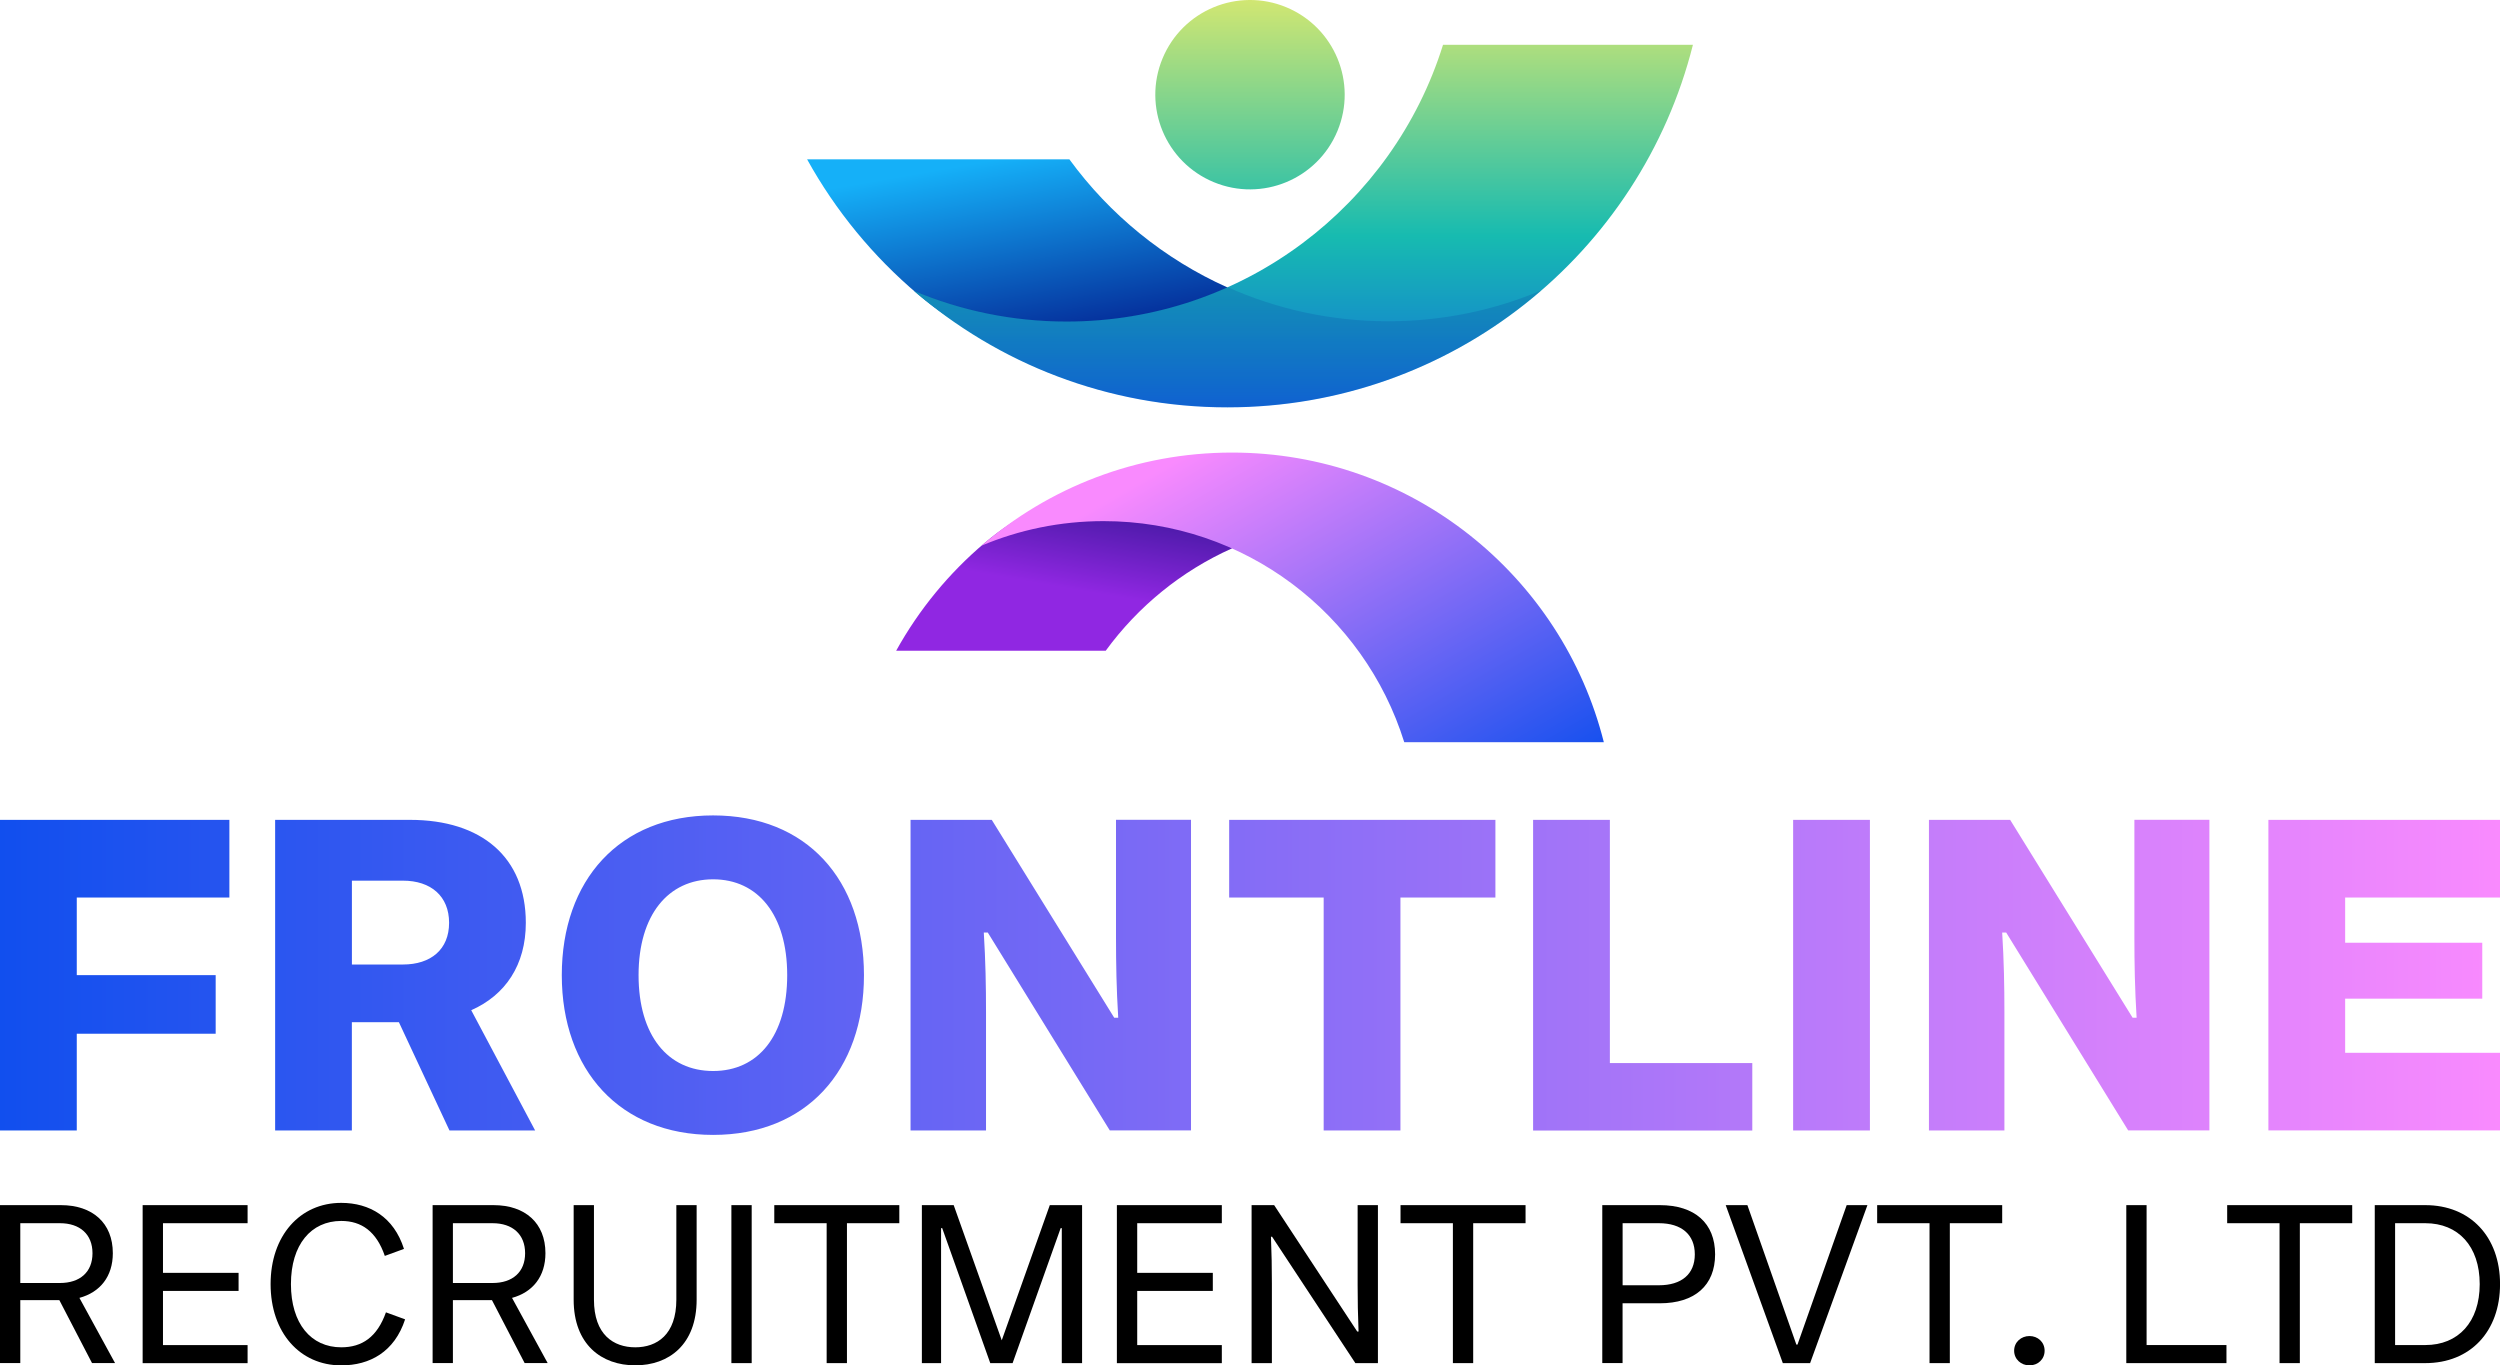 <?xml version="1.0" encoding="UTF-8"?>
<svg id="Layer_2" data-name="Layer 2" xmlns="http://www.w3.org/2000/svg" xmlns:xlink="http://www.w3.org/1999/xlink" viewBox="0 0 596.26 325.64">
  <defs>
    <style>
      .cls-1 {
        fill: url(#linear-gradient-2);
      }

      .cls-2 {
        mask: url(#mask-1);
      }

      .cls-3 {
        fill: #0463ef;
      }

      .cls-4 {
        mask: url(#mask);
      }

      .cls-5 {
        fill: url(#linear-gradient-4);
      }

      .cls-6 {
        mask: url(#mask-2);
      }

      .cls-7 {
        fill: url(#linear-gradient-3);
      }

      .cls-8 {
        fill: url(#linear-gradient-5);
      }

      .cls-9 {
        fill: url(#linear-gradient-8);
      }

      .cls-10 {
        fill: rgba(2, 27, 141, .15);
      }

      .cls-11 {
        fill: url(#linear-gradient-7);
      }

      .cls-12 {
        fill: url(#linear-gradient);
      }

      .cls-13 {
        fill: url(#linear-gradient-6);
        mix-blend-mode: multiply;
      }

      .cls-14 {
        filter: url(#luminosity-noclip);
      }
    </style>
    <linearGradient id="linear-gradient" x1="239.92" y1="1289.91" x2="248.45" y2="1240.77" gradientTransform="translate(0 1327.64) scale(1 -1)" gradientUnits="userSpaceOnUse">
      <stop offset="0" stop-color="#15b0f8"/>
      <stop offset="1" stop-color="#021b8d"/>
    </linearGradient>
    <linearGradient id="linear-gradient-2" x1="310.87" y1="1214.18" x2="310.87" y2="1341.27" gradientTransform="translate(0 1327.64) scale(1 -1)" gradientUnits="userSpaceOnUse">
      <stop offset="0" stop-color="#114fee"/>
      <stop offset=".45" stop-color="#17bbb0"/>
      <stop offset="1" stop-color="#fef163"/>
    </linearGradient>
    <linearGradient id="linear-gradient-3" x1="298.13" y1="1214.18" x2="298.13" y2="1341.27" gradientTransform="translate(-1021.68 246.57) rotate(67.5) scale(1 -1)" xlink:href="#linear-gradient-2"/>
    <linearGradient id="linear-gradient-4" x1="254.26" y1="1187.38" x2="261.28" y2="1227.82" gradientTransform="translate(0 1327.64) scale(1 -1)" gradientUnits="userSpaceOnUse">
      <stop offset="0" stop-color="#9027e2"/>
      <stop offset="1" stop-color="#020c6a"/>
    </linearGradient>
    <linearGradient id="linear-gradient-5" x1="340.05" y1="1122.56" x2="283.85" y2="1219.9" gradientTransform="translate(0 1327.64) scale(1 -1)" gradientUnits="userSpaceOnUse">
      <stop offset="0" stop-color="#114fee"/>
      <stop offset="1" stop-color="#f98afe"/>
    </linearGradient>
    <filter id="luminosity-noclip" x="233.84" y="107.66" width="119.98" height="23.41" color-interpolation-filters="sRGB" filterUnits="userSpaceOnUse">
      <feFlood flood-color="#fff" result="bg"/>
      <feBlend in="SourceGraphic" in2="bg"/>
    </filter>
    <filter id="luminosity-noclip-2" x="233.84" y="-8854.82" width="119.98" height="32766" color-interpolation-filters="sRGB" filterUnits="userSpaceOnUse">
      <feFlood flood-color="#fff" result="bg"/>
      <feBlend in="SourceGraphic" in2="bg"/>
    </filter>
    <mask id="mask-2" x="233.84" y="-8854.82" width="119.98" height="32766" maskUnits="userSpaceOnUse"/>
    <linearGradient id="linear-gradient-6" x1="281.45" y1="1169.74" x2="296.86" y2="1217.7" gradientTransform="translate(0 1327.64) scale(1 -1)" gradientUnits="userSpaceOnUse">
      <stop offset="0" stop-color="#fff"/>
      <stop offset="1" stop-color="#000"/>
    </linearGradient>
    <mask id="mask-1" x="233.84" y="107.66" width="119.98" height="23.41" maskUnits="userSpaceOnUse">
      <g class="cls-14">
        <g class="cls-6">
          <rect class="cls-13" x="233.84" y="107.66" width="119.98" height="23.41"/>
        </g>
      </g>
    </mask>
    <linearGradient id="linear-gradient-7" x1="281.45" y1="1169.74" x2="296.86" y2="1217.7" gradientTransform="translate(0 1327.64) scale(1 -1)" gradientUnits="userSpaceOnUse">
      <stop offset="0" stop-color="#fff"/>
      <stop offset="1" stop-color="#fff"/>
    </linearGradient>
    <mask id="mask" x="233.84" y="107.66" width="119.98" height="23.41" maskUnits="userSpaceOnUse">
      <g id="id0">
        <g class="cls-2">
          <rect class="cls-11" x="233.84" y="107.66" width="119.98" height="23.41"/>
        </g>
      </g>
    </mask>
    <linearGradient id="linear-gradient-8" x1="0" y1="232.58" x2="596.26" y2="232.58" gradientTransform="matrix(1,0,0,1,0,0)" xlink:href="#linear-gradient-5"/>
  </defs>
  <g id="Layer_1-2" data-name="Layer 1">
    <g>
      <g>
        <path class="cls-12" d="M192.49,37.99c6.79,12.28,15.78,23.19,26.42,32.18,19.93,16.84,45.69,21.8,73.83,21.8v-23.42c-15.08-6.75-28.06-17.35-37.69-30.55h-62.57,0Z"/>
        <path class="cls-1" d="M403.77,10.68c-12.49,49.69-57.46,86.48-111.03,86.48-28.58,0-54.71-10.47-74.77-27.79,11.2,4.71,23.52,7.32,36.43,7.32,42.17,0,77.86-27.77,89.77-66.01h59.59Z"/>
        <path class="cls-10" d="M367.5,69.37c-.07.06-.14.13-.22.19l-.09.07c-.56.49-1.14.97-1.71,1.44l-.05.04c-1.18.97-2.37,1.91-3.59,2.83l-.05.03c-.58.44-1.17.88-1.76,1.31l-.15.11c-.57.41-1.14.82-1.71,1.22l-.24.16c-.56.39-1.13.78-1.7,1.16l-.25.17c-.57.38-1.14.75-1.71,1.11l-.27.18c-.58.36-1.15.73-1.74,1.08l-.25.15c-.59.36-1.19.72-1.79,1.06l-.21.12c-.62.36-1.25.72-1.88,1.06l-.07.04c-.62.34-1.25.68-1.88,1.01l-.19.1c-.61.32-1.23.64-1.85.95l-.29.14c-.6.3-1.2.59-1.81.88l-.36.17c-.6.28-1.2.56-1.81.84l-.36.16c-.61.27-1.22.54-1.84.8l-.34.15c-.62.26-1.25.52-1.87.77l-.32.13c-.64.26-1.28.51-1.93.75l-.25.09c-.66.25-1.33.49-2,.73l-.14.05c-.66.23-1.33.46-2,.68l-.24.08c-.67.22-1.34.43-2.01.64l-.3.09c-.66.2-1.32.4-1.98.59l-.34.1c-.66.19-1.32.36-1.98.54l-.38.1c-.66.17-1.32.33-1.98.49l-.37.09c-.67.16-1.35.31-2.02.46l-.31.07c-.7.15-1.4.3-2.1.43l-.22.04c-.74.14-1.48.28-2.22.41h-.04c-.74.13-1.48.25-2.22.36l-.22.03c-.72.11-1.44.21-2.17.3l-.28.04c-.71.09-1.43.17-2.14.25l-.33.03c-.71.08-1.42.14-2.13.21l-.36.03c-.71.06-1.42.11-2.13.16l-.34.02c-.72.04-1.45.08-2.17.12h-.3c-.74.04-1.49.07-2.24.08h-.2c-.79.02-1.57.03-2.36.03-.6,0-1.21,0-1.81-.01h-.42c-.6-.02-1.2-.03-1.79-.06h-.04c-.58-.02-1.15-.05-1.73-.07l-.46-.03c-.59-.03-1.17-.07-1.75-.1h-.1c-.56-.05-1.12-.09-1.68-.14l-.42-.03c-.59-.05-1.17-.11-1.75-.17l-.14-.02c-.54-.06-1.08-.12-1.62-.18l-.42-.05c-.57-.07-1.15-.14-1.72-.22l-.21-.03c-.52-.07-1.03-.15-1.55-.23l-.42-.07c-.57-.09-1.14-.18-1.71-.28l-.2-.03c-.52-.09-1.03-.18-1.54-.28l-.41-.08c-.56-.11-1.12-.22-1.67-.33l-.25-.05c-.5-.1-.99-.21-1.49-.33l-.38-.09c-.56-.13-1.12-.26-1.68-.4l-.21-.05c-.51-.13-1.01-.25-1.52-.39l-.33-.09c-.56-.15-1.12-.3-1.67-.46l-.22-.06c-.5-.14-1-.29-1.49-.43l-.32-.1c-.56-.16-1.11-.34-1.66-.51l-.19-.06c-.5-.16-1.01-.33-1.51-.49l-.29-.1c-.55-.19-1.1-.37-1.64-.57l-.19-.07c-.51-.18-1.01-.36-1.51-.55l-.23-.09c-.55-.2-1.09-.42-1.64-.63l-.19-.07c-.51-.2-1.02-.41-1.52-.62l-.18-.07c-.55-.23-1.09-.46-1.64-.69l-.16-.07c-.52-.23-1.03-.46-1.55-.69l-.13-.06c-.54-.25-1.08-.5-1.62-.75l-.18-.09c-.51-.24-1.02-.49-1.53-.74l-.09-.05c-.54-.27-1.08-.54-1.61-.82l-.13-.07c-1.09-.56-2.17-1.14-3.23-1.74l-.04-.02c-1.09-.61-2.16-1.23-3.22-1.87l-.05-.03c-5.57-3.36-10.82-7.18-15.72-11.4,11.2,4.71,23.5,7.31,36.42,7.31,13.65,0,26.63-2.91,38.34-8.15,11.71,5.24,24.68,8.15,38.34,8.15,12.91,0,25.22-2.6,36.42-7.32h0Z"/>
        <circle class="cls-7" cx="298.13" cy="22.58" r="22.58" transform="translate(163.18 289.38) rotate(-67.5)"/>
        <path class="cls-5" d="M213.74,155.2c5.43-9.81,12.6-18.52,21.11-25.71,15.92-13.45,36.5-17.41,58.98-17.41v18.71c-12.05,5.39-22.42,13.86-30.11,24.41h-49.98Z"/>
        <path class="cls-8" d="M382.52,177.02c-9.98-39.7-45.9-69.08-88.69-69.08-22.83,0-43.71,8.37-59.73,22.2,8.95-3.77,18.78-5.85,29.1-5.85,33.69,0,62.2,22.18,71.72,52.73h47.6,0Z"/>
        <g class="cls-4">
          <path class="cls-3" d="M353.55,130.13c-.06-.05-.12-.1-.17-.15l-.07-.06c-.45-.39-.91-.77-1.37-1.15l-.04-.03c-.94-.77-1.89-1.53-2.87-2.27l-.04-.03c-.47-.35-.94-.7-1.41-1.05l-.12-.09c-.45-.33-.91-.65-1.37-.97l-.19-.13c-.45-.31-.9-.62-1.36-.92l-.2-.13c-.45-.3-.91-.6-1.37-.89l-.22-.14c-.46-.29-.92-.58-1.39-.86l-.2-.12c-.47-.29-.95-.57-1.43-.85l-.16-.1c-.5-.29-1-.57-1.5-.85l-.06-.03c-.5-.27-1-.54-1.5-.81l-.15-.08c-.49-.26-.98-.51-1.48-.76l-.23-.12c-.48-.24-.96-.47-1.44-.7l-.29-.14c-.48-.23-.96-.45-1.44-.67l-.28-.13c-.49-.22-.98-.43-1.47-.64l-.27-.12c-.5-.21-.99-.42-1.5-.62l-.26-.1c-.51-.2-1.02-.4-1.54-.6l-.2-.07c-.53-.2-1.06-.4-1.6-.59l-.11-.04c-.53-.19-1.06-.37-1.59-.55l-.19-.06c-.53-.18-1.07-.35-1.6-.51l-.24-.08c-.53-.16-1.05-.32-1.58-.47l-.27-.08c-.52-.15-1.05-.29-1.58-.43l-.3-.08c-.53-.13-1.05-.27-1.58-.4l-.3-.07c-.54-.13-1.08-.25-1.62-.37l-.25-.05c-.56-.12-1.12-.24-1.68-.35l-.17-.03c-.59-.11-1.18-.22-1.78-.33h-.03c-.59-.11-1.18-.2-1.78-.29l-.17-.03c-.58-.09-1.15-.17-1.74-.24l-.23-.03c-.57-.07-1.14-.14-1.71-.2l-.26-.03c-.56-.06-1.13-.12-1.7-.16l-.29-.03c-.57-.05-1.13-.09-1.71-.13l-.27-.02c-.58-.04-1.15-.07-1.73-.09h-.24c-.59-.03-1.19-.06-1.79-.07h-.16c-.63-.02-1.26-.02-1.89-.02-.48,0-.96,0-1.44.01h-.34c-.48.02-.96.03-1.43.04h-.03c-.46.02-.92.04-1.38.06l-.36.02c-.47.03-.94.05-1.4.09h-.08c-.45.04-.89.07-1.34.11l-.34.03c-.47.04-.93.08-1.4.13h-.11c-.43.06-.86.11-1.29.16l-.34.04c-.46.06-.92.11-1.37.18l-.17.03c-.41.06-.82.12-1.23.18l-.33.05c-.46.07-.91.15-1.36.23l-.16.03c-.41.07-.82.15-1.23.23l-.33.06c-.45.09-.89.18-1.33.27l-.2.04c-.4.08-.79.17-1.19.26l-.3.07c-.45.1-.89.21-1.34.32l-.17.04c-.41.1-.81.2-1.21.31l-.26.07c-.45.12-.89.24-1.34.36l-.17.05c-.4.11-.79.23-1.19.35l-.26.08c-.44.13-.88.27-1.32.41l-.15.05c-.4.13-.8.26-1.2.39l-.23.08c-.44.15-.88.3-1.31.46l-.15.06c-.4.14-.81.29-1.21.44l-.19.07c-.44.16-.87.33-1.31.5l-.15.06c-.41.16-.81.33-1.22.49l-.14.06c-.44.18-.87.37-1.31.56l-.12.05c-.42.18-.83.36-1.24.55l-.1.04c-.43.2-.86.4-1.29.6l-.14.07c-.41.19-.81.39-1.22.59l-.07.04c-.43.21-.86.43-1.29.65l-.1.05c-.87.45-1.73.91-2.58,1.39l-.03.02c-.86.48-1.72.98-2.57,1.49l-.04.03c-4.45,2.68-8.65,5.73-12.56,9.11,8.95-3.76,18.77-5.84,29.09-5.84,10.91,0,21.27,2.33,30.62,6.51,9.35-4.18,19.72-6.51,30.63-6.51,10.32,0,20.15,2.08,29.1,5.85h0Z"/>
        </g>
      </g>
      <g>
        <path class="cls-9" d="M0,269.62v-74.08h54.71v18.52H18.31v18.52h33.13v13.97H18.31v23.07H0ZM65.62,269.62v-74.08h32.17c17.04,0,27.62,8.89,27.62,24.55,0,10.05-4.87,17.25-13.02,20.85l15.24,28.68h-20.43l-12.06-25.82h-11.22v25.82h-18.31ZM83.93,230.04h12.17c6.67,0,11.01-3.6,11.01-9.95s-4.34-10.05-11.01-10.05h-12.17v20ZM133.99,232.58c0-22.65,13.76-38.1,36.09-38.1s35.98,15.35,35.98,38.1-13.76,38.1-35.98,38.1-36.09-15.45-36.09-38.1ZM187.75,232.58c0-14.39-6.98-22.86-17.67-22.86s-17.78,8.47-17.78,22.86,6.98,22.86,17.78,22.86,17.67-8.47,17.67-22.86ZM217.17,269.62v-74.08h19.37l29.21,47.2h.95c-.42-6.88-.53-12.81-.53-19.16v-28.05h17.89v74.08h-19.37l-29.1-47.2h-.95c.42,6.88.53,12.7.53,19.16v28.05h-17.99ZM315.7,269.62v-55.56h-22.54v-18.52h63.5v18.52h-22.65v55.56h-18.31ZM365.65,269.62v-74.08h18.31v58h33.97v16.09h-52.28ZM427.67,269.62v-74.08h18.31v74.08h-18.31ZM460.06,269.62v-74.08h19.37l29.21,47.2h.95c-.42-6.88-.53-12.81-.53-19.16v-28.05h17.89v74.08h-19.37l-29.1-47.2h-.95c.42,6.88.53,12.7.53,19.16v28.05h-17.99ZM541.02,269.62v-74.08h55.24v18.52h-36.93v10.79h32.7v13.33h-32.7v12.91h36.93v18.52h-55.24Z"/>
        <g>
          <path d="M0,325.11v-37.68h14.53c7.53,0,12.38,4.25,12.38,11.46,0,5.54-3.01,9.31-7.97,10.66l8.5,15.55h-5.49l-7.8-15.02H4.84v15.02H0ZM4.84,306h9.47c4.74,0,7.75-2.58,7.75-7.1s-3.01-7.16-7.75-7.16H4.84v14.26Z"/>
          <path d="M34.02,325.11v-37.68h25.03v4.31h-20.18v11.84h18.03v4.31h-18.03v12.92h20.18v4.31h-25.03Z"/>
          <path d="M64.54,306.27c0-11.57,7-19.38,16.85-19.38,6.73,0,12.54,3.34,14.96,10.98l-4.57,1.67c-1.99-5.81-5.54-8.34-10.39-8.34-7.21,0-12,5.65-12,15.07s4.79,15.07,12,15.07c4.95,0,8.56-2.42,10.66-8.34l4.57,1.67c-2.53,7.75-8.4,10.98-15.23,10.98-9.85,0-16.85-7.8-16.85-19.38Z"/>
          <path d="M103.18,325.11v-37.68h14.53c7.53,0,12.38,4.25,12.38,11.46,0,5.54-3.01,9.31-7.97,10.66l8.5,15.55h-5.49l-7.8-15.02h-9.31v15.02h-4.84ZM108.02,306h9.47c4.74,0,7.75-2.58,7.75-7.1s-3.01-7.16-7.75-7.16h-9.47v14.26Z"/>
          <path d="M136.82,309.98v-22.55h4.84v22.55c0,8.34,4.68,11.36,9.85,11.36s9.8-3.01,9.8-11.36v-22.55h4.84v22.55c0,10.71-6.62,15.66-14.64,15.66s-14.69-4.95-14.69-15.66Z"/>
          <path d="M174.44,325.11v-37.68h4.84v37.68h-4.84Z"/>
          <path d="M197.16,325.11v-33.37h-12.49v-4.31h29.82v4.31h-12.49v33.37h-4.84Z"/>
          <path d="M219.87,325.11v-37.68h7.59l11.46,32.24,11.46-32.24h7.7v37.68h-4.84v-32.19h-.27l-11.46,32.19h-5.33l-11.46-32.19h-.27v32.19h-4.57Z"/>
          <path d="M266.38,325.11v-37.68h25.03v4.31h-20.18v11.84h18.03v4.31h-18.03v12.92h20.18v4.31h-25.03Z"/>
          <path d="M298.51,325.11v-37.68h5.38l19.81,30.14h.32c-.16-3.98-.22-7.43-.22-11.14v-19h4.84v37.68h-5.38l-19.86-30.14h-.27c.16,4.04.22,7.37.22,11.14v19h-4.84Z"/>
          <path d="M346.52,325.11v-33.37h-12.49v-4.31h29.82v4.31h-12.49v33.37h-4.84Z"/>
          <path d="M382.15,325.11v-37.68h13.72c8.34,0,13.19,4.31,13.19,11.73s-4.84,11.68-13.19,11.68h-8.88v14.26h-4.84ZM387,306.54h8.66c5.38,0,8.56-2.64,8.56-7.37s-3.18-7.43-8.56-7.43h-8.66v14.8Z"/>
          <path d="M425.21,325.11l-13.62-37.68h5.17l11.68,33.26h.27l11.73-33.26h4.95l-13.67,37.68h-6.51Z"/>
          <path d="M460.2,325.11v-33.37h-12.49v-4.31h29.82v4.31h-12.49v33.37h-4.84Z"/>
          <path d="M480.38,322.15c0-2.05,1.67-3.5,3.66-3.5s3.61,1.45,3.61,3.5-1.62,3.5-3.61,3.5-3.66-1.45-3.66-3.5Z"/>
          <path d="M507.13,325.11v-37.68h4.84v33.37h19.05v4.31h-23.9Z"/>
          <path d="M543.68,325.11v-33.37h-12.49v-4.31h29.82v4.31h-12.49v33.37h-4.84Z"/>
          <path d="M566.39,325.11v-37.68h12.06c10.71,0,17.82,7.53,17.82,18.84s-7.1,18.84-17.82,18.84h-12.06ZM571.24,320.8h7.21c7.86,0,12.97-5.49,12.97-14.53s-5.11-14.53-12.97-14.53h-7.21v29.06Z"/>
        </g>
      </g>
    </g>
  </g>
</svg>